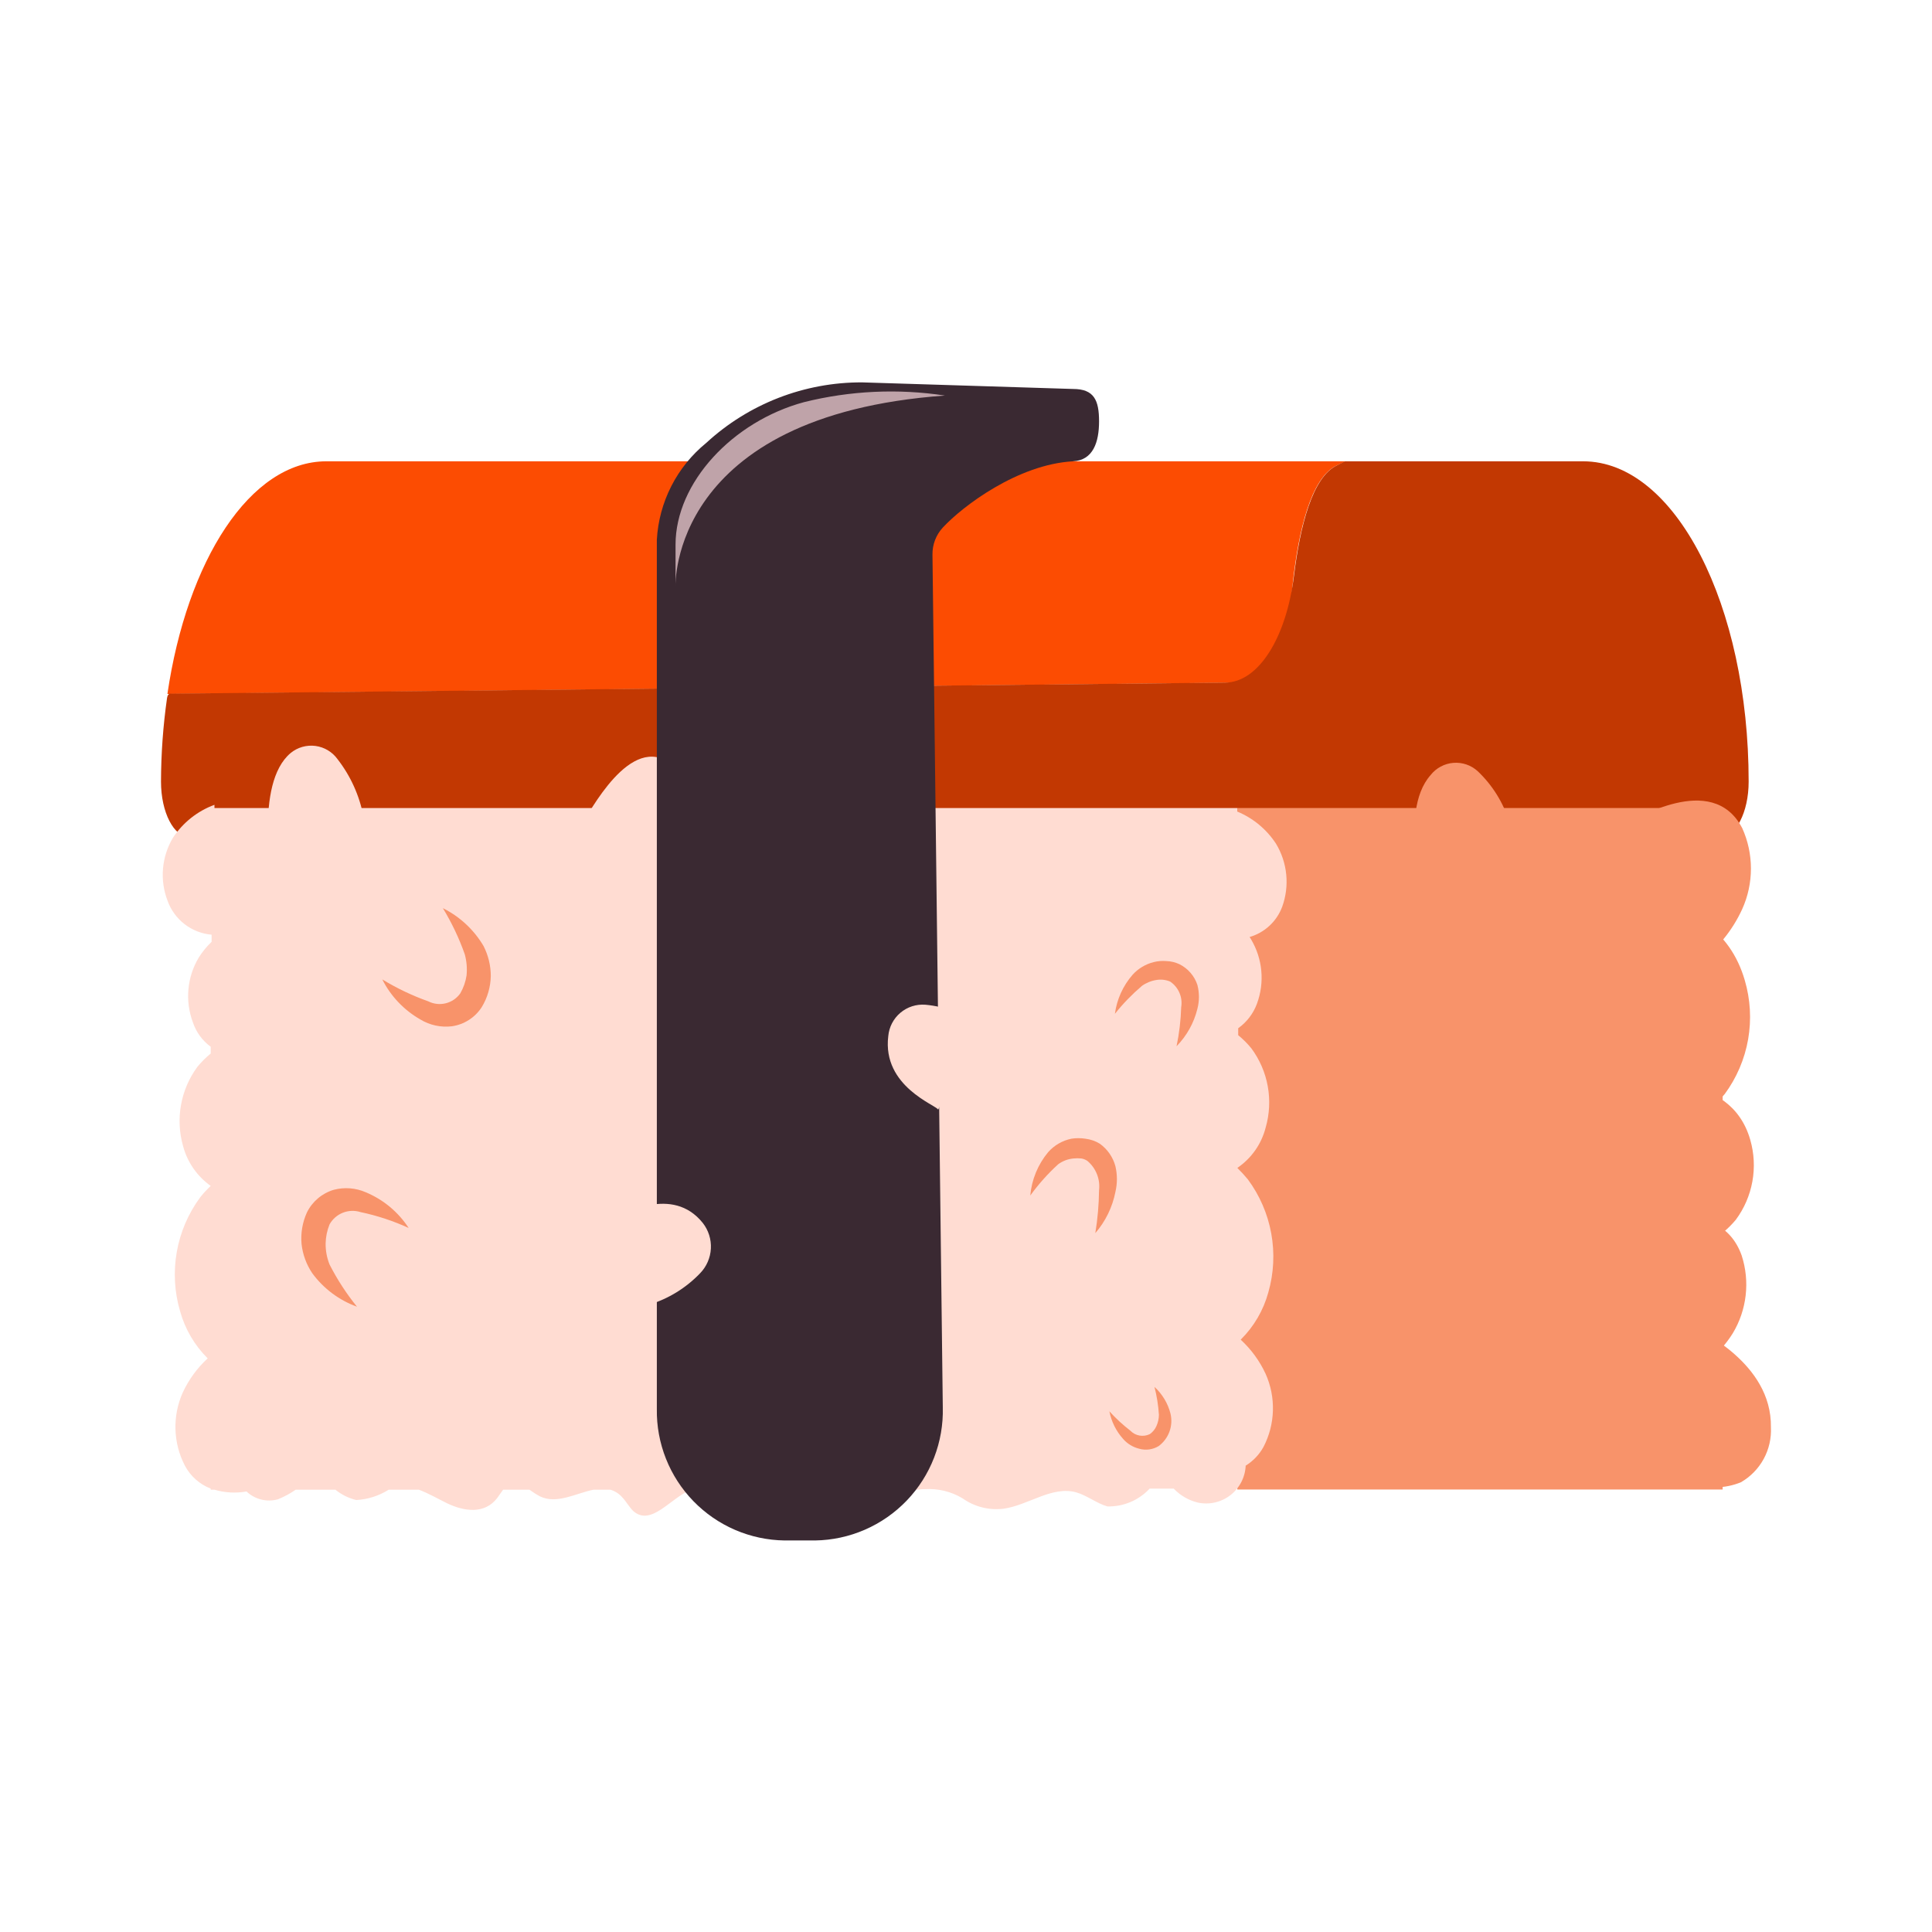 <svg width="192" height="192" viewBox="0 0 192 192" fill="none" xmlns="http://www.w3.org/2000/svg">
<path d="M132.86 46.251L133.746 45.844H32.431C24.853 45.844 18.585 55.706 16.637 68.968L127.991 67.782C127.991 67.782 127.672 48.624 132.86 46.251Z" fill="#FC4C02"/>
<path d="M157.33 45.844H133.675L132.86 46.251C130.399 47.42 129.195 52.36 128.593 57.211C127.832 63.391 125.052 67.835 121.741 67.835C100.83 68.047 33.972 68.773 16.885 68.933C16.761 68.933 16.637 69.11 16.602 69.358C16.208 72.114 16.007 74.895 16 77.68C16 80.725 17.275 83.204 18.851 83.204H170.911C172.486 83.204 173.779 80.743 173.779 77.68C173.779 60.151 166.502 45.844 157.33 45.844Z" fill="#C23802"/>
<path d="M122.963 80.3H171.194V148.026H122.963V80.3Z" fill="#F8936A"/>
<path d="M57.662 82.071C58.017 81.982 61.894 73.554 66.002 75.484C66.887 76.048 67.606 76.837 68.085 77.771C68.564 78.704 68.786 79.748 68.729 80.796C68.728 83.006 68.257 85.191 67.348 87.206" fill="#FFDCD2"/>
<path d="M141.713 90.375C141.855 89.897 138.792 80.849 142.173 77.024C142.446 76.678 142.786 76.392 143.174 76.184C143.561 75.975 143.987 75.849 144.426 75.812C144.864 75.776 145.306 75.83 145.723 75.971C146.139 76.113 146.522 76.339 146.848 76.635C148.315 78.025 149.4 79.769 150 81.699" fill="#F8936A"/>
<path d="M26.978 87.931C27.155 87.489 25.207 77.91 28.89 74.829C29.231 74.551 29.625 74.345 30.049 74.225C30.473 74.105 30.916 74.073 31.352 74.131C31.789 74.189 32.209 74.336 32.586 74.563C32.963 74.79 33.29 75.091 33.547 75.449C34.837 77.109 35.717 79.05 36.114 81.115" fill="#FFDCD2"/>
<path d="M168.591 131.842C168.786 132.32 176.081 135.384 175.992 141.829C176.048 142.926 175.8 144.018 175.275 144.983C174.75 145.948 173.969 146.75 173.018 147.3C172.215 147.634 171.355 147.806 170.486 147.806C169.616 147.806 168.756 147.634 167.954 147.3" fill="#F8936A"/>
<path d="M162.465 121.661C162.801 121.945 170.875 118.563 173.089 124.778C173.501 126.053 173.635 127.402 173.482 128.734C173.33 130.065 172.894 131.349 172.203 132.498C171.034 134.367 169.341 135.851 167.334 136.765" fill="#F8936A"/>
<path d="M162.677 107.496C163.031 107.886 171.92 106.239 173.938 113.269C174.326 114.615 174.398 116.032 174.15 117.411C173.901 118.79 173.338 120.093 172.504 121.219C171.087 122.915 169.142 124.087 166.98 124.547" fill="#F8936A"/>
<path d="M157.118 88.923C157.613 89.489 170.433 87.258 173.39 97.404C173.955 99.315 174.07 101.331 173.726 103.294C173.382 105.257 172.588 107.113 171.406 108.718C169.377 111.156 166.569 112.819 163.456 113.428" fill="#F8936A"/>
<path d="M161.916 81.522C162.288 81.752 170.114 76.493 173.142 82.301C173.712 83.564 174.006 84.934 174.006 86.32C174.006 87.706 173.712 89.076 173.142 90.339C172.15 92.507 170.612 94.38 168.68 95.775" fill="#F8936A"/>
<path d="M126.805 83.841C125.873 82.418 124.534 81.307 122.963 80.654V80.3H21.312V79.981C19.621 80.602 18.174 81.751 17.186 83.257C16.628 84.193 16.291 85.244 16.199 86.33C16.107 87.416 16.263 88.508 16.655 89.525C16.986 90.445 17.575 91.251 18.35 91.847C19.125 92.443 20.054 92.805 21.029 92.889V93.597C20.541 94.063 20.113 94.586 19.754 95.156C19.178 96.117 18.827 97.195 18.726 98.311C18.625 99.427 18.776 100.551 19.169 101.601C19.494 102.573 20.112 103.421 20.94 104.026V104.699C20.454 105.096 20.009 105.541 19.612 106.027C18.79 107.145 18.235 108.436 17.989 109.802C17.743 111.168 17.814 112.572 18.196 113.906C18.622 115.502 19.593 116.899 20.94 117.855C20.564 118.206 20.215 118.585 19.895 118.988C18.712 120.592 17.916 122.448 17.569 124.411C17.222 126.373 17.333 128.39 17.895 130.302C18.387 132.078 19.333 133.695 20.639 134.994C19.596 135.953 18.754 137.108 18.16 138.394C17.647 139.542 17.4 140.791 17.437 142.048C17.473 143.305 17.793 144.537 18.373 145.653C18.926 146.698 19.838 147.509 20.94 147.937V148.044H21.312C22.346 148.35 23.437 148.411 24.499 148.221C24.907 148.609 25.408 148.884 25.954 149.021C26.5 149.158 27.073 149.15 27.615 149C28.24 148.75 28.834 148.429 29.386 148.044H33.334C33.938 148.538 34.647 148.889 35.406 149.071C36.55 149.01 37.66 148.656 38.628 148.044H41.621C42.577 148.398 43.515 148.947 44.454 149.407C46.1 150.186 48.137 150.523 49.411 148.876L49.996 148.044H52.616C52.954 148.293 53.309 148.518 53.679 148.716C55.361 149.513 57.22 148.398 58.99 148.044H60.655C61.115 148.179 61.526 148.443 61.841 148.805C62.248 149.23 62.549 149.814 62.957 150.186C64.727 151.709 66.639 148.858 68.676 148.044H70.552C71.42 148.415 72.323 149.159 73.138 149.195C73.952 149.23 75.138 148.327 76.165 148.044H77.228C78.29 148.508 79.266 149.148 80.114 149.938C81.284 150.791 82.711 151.218 84.158 151.147C85.604 151.076 86.983 150.512 88.064 149.549C89.099 148.547 90.484 147.989 91.924 147.991C93.226 147.91 94.522 148.225 95.642 148.894C96.822 149.737 98.274 150.109 99.714 149.938C102.176 149.602 104.548 147.636 106.956 148.309C108.019 148.61 108.992 149.407 110.055 149.708C110.84 149.726 111.619 149.577 112.343 149.272C113.066 148.967 113.716 148.512 114.251 147.937H116.641C117.285 148.614 118.108 149.093 119.014 149.318C119.575 149.443 120.156 149.444 120.716 149.32C121.277 149.196 121.804 148.95 122.259 148.601C122.715 148.252 123.089 147.807 123.354 147.297C123.619 146.788 123.77 146.227 123.795 145.653C124.536 145.197 125.146 144.557 125.565 143.794C126.145 142.678 126.465 141.446 126.501 140.189C126.538 138.932 126.291 137.683 125.778 136.535C125.184 135.249 124.341 134.094 123.299 133.135C124.609 131.839 125.556 130.221 126.043 128.443C126.59 126.538 126.69 124.533 126.337 122.584C125.984 120.634 125.187 118.792 124.007 117.2C123.678 116.804 123.33 116.426 122.963 116.066C124.358 115.121 125.359 113.698 125.778 112.065C126.163 110.731 126.236 109.326 125.99 107.96C125.745 106.593 125.187 105.302 124.361 104.186C123.97 103.706 123.531 103.267 123.051 102.875V102.185C123.9 101.581 124.547 100.736 124.91 99.759C125.301 98.709 125.45 97.584 125.345 96.468C125.241 95.352 124.887 94.274 124.308 93.314L124.184 93.119C124.922 92.905 125.599 92.521 126.161 91.999C126.724 91.476 127.157 90.829 127.424 90.109C127.795 89.084 127.931 87.99 127.824 86.905C127.717 85.821 127.369 84.774 126.805 83.841Z" fill="#FFDCD2"/>
<path d="M109.223 41.878C109.223 39.771 108.727 38.655 106.638 38.655L85.674 38C79.935 37.979 74.4 40.13 70.181 44.02C68.74 45.194 67.559 46.655 66.715 48.31C65.871 49.966 65.38 51.779 65.276 53.635V140.023C65.25 141.715 65.558 143.395 66.183 144.968C66.807 146.54 67.735 147.975 68.915 149.188C70.094 150.402 71.5 151.371 73.055 152.041C74.609 152.71 76.279 153.067 77.971 153.09H80.999C82.704 153.065 84.387 152.701 85.951 152.021C87.514 151.341 88.927 150.357 90.108 149.127C91.289 147.897 92.214 146.445 92.83 144.855C93.445 143.264 93.739 141.568 93.694 139.863L92.668 55.122C92.651 54.126 93.019 53.163 93.694 52.431C95.677 50.288 101.166 46.145 106.638 45.844C108.638 45.738 109.223 43.932 109.223 41.878Z" fill="#3A2932"/>
<path d="M93.907 39.31C89.241 38.601 84.481 38.824 79.901 39.965C72.819 41.878 67.135 47.951 67.135 54.13V58.238C67.135 58.238 66.498 41.276 93.907 39.31Z" fill="#BFA3A9"/>
<path d="M44.011 90.251C45.69 91.087 47.092 92.391 48.048 94.004C48.524 94.93 48.773 95.956 48.774 96.997C48.753 98.091 48.441 99.161 47.871 100.095C47.542 100.604 47.107 101.036 46.597 101.362C46.087 101.689 45.514 101.903 44.914 101.99C43.824 102.124 42.719 101.887 41.78 101.317C40.153 100.39 38.835 99.005 37.991 97.333C39.435 98.213 40.966 98.943 42.559 99.511C43.098 99.782 43.716 99.851 44.301 99.705C44.886 99.559 45.399 99.207 45.746 98.714C46.06 98.167 46.27 97.567 46.366 96.944C46.437 96.236 46.377 95.522 46.189 94.837C45.624 93.237 44.894 91.7 44.011 90.251Z" fill="#F8936A"/>
<path d="M61.469 120.688C61.877 120.847 66.781 117.713 69.844 121.538C70.41 122.262 70.695 123.166 70.646 124.084C70.597 125.002 70.218 125.871 69.579 126.531C68.177 127.997 66.421 129.077 64.479 129.665M93.234 110.277C93.075 109.834 87.656 107.992 88.276 102.964C88.357 102.065 88.789 101.234 89.478 100.65C90.168 100.067 91.059 99.779 91.959 99.848C93.936 100.03 95.83 100.732 97.448 101.884" fill="#FFDCD2"/>
<path d="M35.477 129.859C33.698 129.215 32.151 128.056 31.032 126.531C30.451 125.668 30.087 124.678 29.97 123.645C29.87 122.566 30.053 121.479 30.501 120.493C30.765 119.956 31.138 119.479 31.595 119.092C32.052 118.705 32.584 118.416 33.157 118.244C34.222 117.96 35.353 118.048 36.362 118.492C38.102 119.219 39.583 120.453 40.611 122.033C39.081 121.333 37.477 120.805 35.831 120.457C35.255 120.275 34.634 120.297 34.072 120.519C33.511 120.742 33.044 121.152 32.75 121.679C32.503 122.287 32.371 122.935 32.36 123.591C32.354 124.301 32.486 125.005 32.75 125.663C33.51 127.153 34.424 128.56 35.477 129.859ZM110.798 100.751C110.992 99.306 111.608 97.951 112.569 96.855C113.123 96.248 113.843 95.817 114.64 95.616C115.051 95.51 115.476 95.475 115.898 95.51C116.358 95.522 116.81 95.631 117.226 95.828C117.641 96.038 118.011 96.327 118.315 96.679C118.619 97.031 118.85 97.44 118.996 97.882C119.199 98.66 119.199 99.477 118.996 100.255C118.652 101.658 117.937 102.942 116.925 103.973C117.192 102.697 117.346 101.399 117.385 100.095C117.466 99.61 117.405 99.112 117.21 98.659C117.016 98.207 116.695 97.821 116.287 97.546C115.862 97.368 115.396 97.313 114.941 97.386C114.419 97.466 113.921 97.666 113.49 97.971C112.506 98.809 111.604 99.74 110.798 100.751ZM102.388 118.811C102.527 117.23 103.145 115.729 104.158 114.508C104.764 113.819 105.579 113.347 106.478 113.163C106.936 113.092 107.401 113.092 107.859 113.163C108.367 113.222 108.857 113.391 109.293 113.658C110.058 114.204 110.609 114.999 110.851 115.907C111.045 116.74 111.045 117.606 110.851 118.439C110.555 119.96 109.865 121.376 108.851 122.547C109.081 121.142 109.205 119.721 109.222 118.297C109.287 117.753 109.216 117.201 109.015 116.691C108.814 116.182 108.49 115.73 108.071 115.376C107.891 115.25 107.686 115.166 107.469 115.128C107.205 115.101 106.938 115.101 106.673 115.128C106.121 115.18 105.595 115.382 105.15 115.712C104.127 116.649 103.202 117.687 102.388 118.811ZM114.729 137.827C115.508 138.538 116.062 139.461 116.322 140.483C116.464 141.076 116.429 141.697 116.221 142.269C116.013 142.842 115.642 143.341 115.154 143.706C114.865 143.882 114.543 143.997 114.208 144.043C113.873 144.089 113.532 144.064 113.206 143.971C112.588 143.818 112.031 143.478 111.613 142.997C110.919 142.223 110.447 141.274 110.249 140.253C110.887 140.957 111.586 141.603 112.339 142.183C112.583 142.436 112.902 142.605 113.249 142.665C113.596 142.726 113.953 142.674 114.269 142.519C114.556 142.319 114.783 142.044 114.924 141.722C115.082 141.372 115.167 140.992 115.172 140.607C115.113 139.668 114.965 138.738 114.729 137.827Z" fill="#F8936A"/>
</svg>
